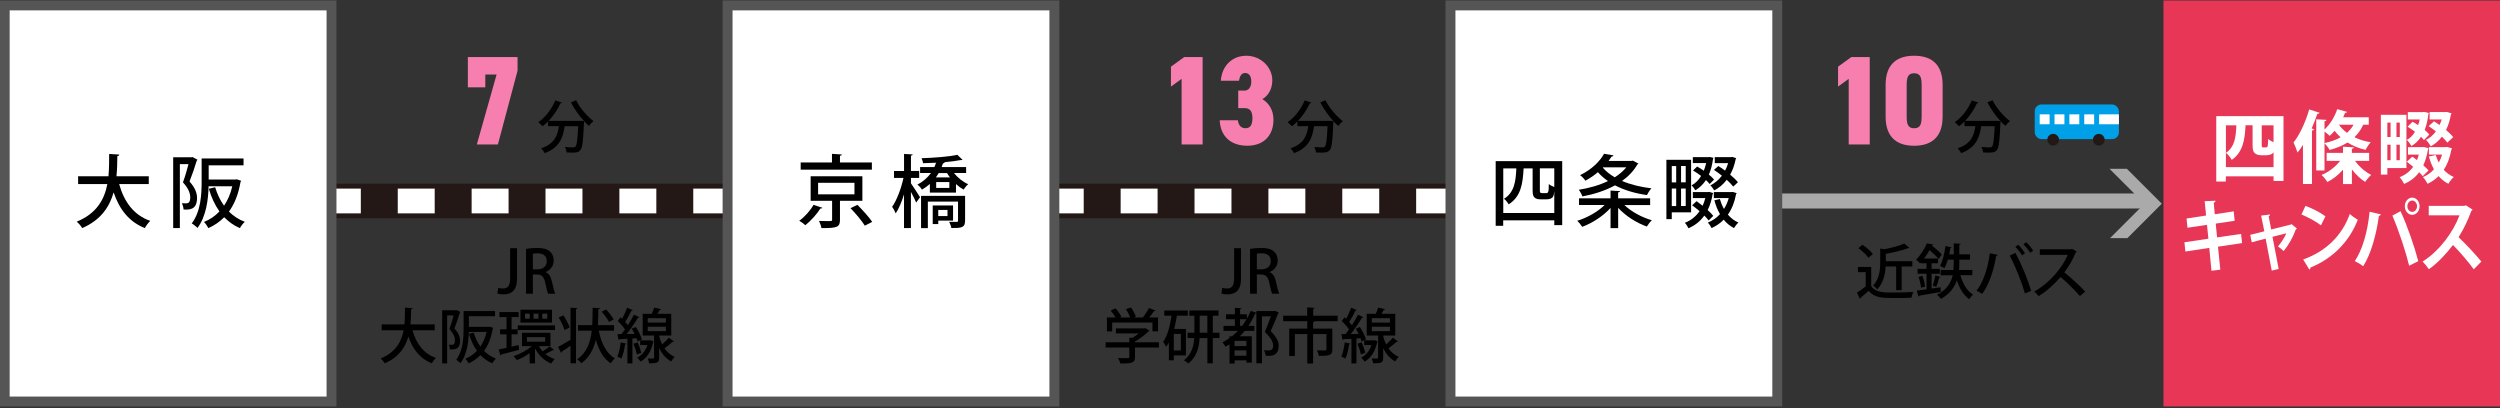 <?xml version="1.0" encoding="UTF-8"?><svg id="_レイヤー_2のコピー" xmlns="http://www.w3.org/2000/svg" viewBox="0 0 735 120"><rect x="0" y="0" width="735" height="120" fill="#333333" stroke="none"/><line x1="78.54" y1="59.09" x2="231.38" y2="59.09" fill="none" stroke="#231815" stroke-width="10.19"/><line x1="78.54" y1="59.09" x2="84.36" y2="59.09" fill="none" stroke="#fff" stroke-width="7.28"/><line x1="95.22" y1="59.09" x2="220.13" y2="59.09" fill="none" stroke="#fff" stroke-dasharray="0 0 10.86 10.86" stroke-width="7.28"/><line x1="225.56" y1="59.09" x2="231.38" y2="59.09" fill="none" stroke="#fff" stroke-width="7.28"/><line x1="291.07" y1="59.09" x2="443.91" y2="59.09" fill="none" stroke="#231815" stroke-width="10.19"/><line x1="291.07" y1="59.09" x2="296.89" y2="59.09" fill="none" stroke="#fff" stroke-width="7.28"/><line x1="307.75" y1="59.09" x2="432.66" y2="59.09" fill="none" stroke="#fff" stroke-dasharray="0 0 10.86 10.86" stroke-width="7.28"/><line x1="438.09" y1="59.09" x2="443.91" y2="59.09" fill="none" stroke="#fff" stroke-width="7.28"/><path d="m137.55,25.68v-8.91h14.61v4.02l-5.78,21.69h-6.19l5.81-20.57h-3.32v3.76h-5.14Z" fill="#f77fb0" stroke-width="0"/><path d="m169.38,29.48c1.09,2.23,3.25,4.75,5.1,6.12-.42.34-1.04.97-1.34,1.41-.47-.4-.94-.87-1.43-1.39,0,.13-.02.34-.03.52-.22,5.33-.45,7.31-1.04,7.98-.39.49-.79.62-1.41.7-.27.03-.64.05-1.06.05-.49,0-1.04-.02-1.59-.05-.02-.49-.23-1.16-.52-1.61,1.04.1,2.01.12,2.41.12.34,0,.54-.05.72-.23.4-.42.62-2.03.79-6h-3.97c-.47,3.14-1.36,6.27-5.89,7.93-.18-.42-.65-1.07-1.02-1.43,3.94-1.31,4.85-3.79,5.22-6.51h-3.2v-1.38c-.52.52-1.06.99-1.61,1.41-.29-.32-.89-.91-1.26-1.19,2.03-1.38,3.96-3.82,5.01-6.42l1.98.67c-.07.13-.23.22-.47.18-.86,1.9-2.1,3.72-3.49,5.18h9.16l.37-.02.91.08c-1.46-1.58-2.88-3.59-3.87-5.52l1.54-.62Z" stroke-width="0"/><path d="m152,81.92c0,3.53-1.68,4.63-4.02,4.63-.61,0-1.33-.1-1.75-.26l.25-1.68c.33.12.79.21,1.33.21,1.35,0,2.17-.59,2.17-2.97v-8.88h2.03v8.95Z" stroke-width="0"/><path d="m160.38,80c1,.37,1.55,1.31,1.87,2.73.4,1.75.73,3.13,1,3.63h-2.1c-.19-.38-.51-1.56-.84-3.2-.37-1.78-1.01-2.46-2.43-2.46h-1.22v5.66h-2.01v-13.19c.86-.16,2.04-.28,3.25-.28,1.75,0,2.97.31,3.81,1.07.7.61,1.07,1.54,1.07,2.62,0,1.71-1.05,2.88-2.39,3.39v.04Zm-2.36-.82c1.68,0,2.73-.96,2.73-2.39,0-1.73-1.22-2.32-2.67-2.32-.68,0-1.17.05-1.42.12v4.6h1.36Z" stroke-width="0"/><path d="m127.82,97.1h-6.54c1.08,3.88,3.2,6.85,6.87,8.12-.4.37-.94,1.1-1.21,1.59-3.51-1.42-5.59-4.12-6.88-7.88-.89,3.16-2.79,6.1-6.94,7.88-.25-.45-.75-1.05-1.21-1.42,4.44-1.8,6.11-4.94,6.76-8.3h-6.45v-1.71h6.69c.16-1.68.14-3.37.16-4.93l2.24.14c-.02.17-.16.3-.44.33-.02,1.38-.03,2.9-.19,4.46h7.13v1.71Z" stroke-width="0"/><path d="m134.28,91.16l1.07.56c-.02.09-.09.19-.16.23-.4,1.36-1.03,3.18-1.59,4.59,1.22,1.38,1.66,2.53,1.66,3.62,0,2.69-1.73,2.62-2.97,2.57-.02-.4-.17-1.01-.37-1.38.35.02.7.02.94.02.51,0,.89-.23.89-1.35,0-.89-.42-1.99-1.61-3.28.46-1.22.91-2.81,1.22-4.02h-1.9v14.12h-1.47v-15.62h4.04l.24-.05Zm3.55,4.94h5.91c.24-.04.26-.05.28-.05.05.03.11.05.98.33-.04.12-.09.19-.14.26-.45,2.69-1.33,4.86-2.55,6.53.98.98,2.15,1.75,3.49,2.25-.37.33-.86.96-1.08,1.4-1.35-.58-2.48-1.4-3.46-2.41-1,1.01-2.17,1.82-3.49,2.41-.19-.4-.63-1.03-.96-1.36,1.28-.51,2.43-1.28,3.41-2.32-1.01-1.42-1.78-3.09-2.34-5l1.4-.33c.45,1.5,1.1,2.88,1.96,4.07.8-1.19,1.43-2.62,1.82-4.28h-5.22c-.07,2.9-.54,6.67-2.46,9.19-.24-.3-.91-.82-1.26-1,2.01-2.66,2.18-6.45,2.18-9.22v-5.12h9.24v1.52h-7.69v3.13Z" stroke-width="0"/><path d="m152.46,101.44l.16,1.42c-1.92.51-3.95,1.03-5.22,1.35-.02.16-.14.26-.28.3l-.52-1.76c.65-.12,1.45-.3,2.32-.49v-3.97h-1.9v-1.47h1.9v-3.6h-2.08v-1.48h5.64v1.48h-2.08v3.6h1.78v1.47h-1.78v3.63l2.06-.47Zm5.97.3c.3.56.66,1.08,1.1,1.56.68-.4,1.54-1.01,2.04-1.45l1.33,1.01c-.09.09-.21.12-.4.09-.54.31-1.45.82-2.15,1.14.79.65,1.73,1.17,2.74,1.47-.35.31-.8.91-1.05,1.31-2.03-.79-3.63-2.38-4.65-4.33l-.1.09v4.21h-1.57v-2.99c-1.22.86-2.55,1.56-3.79,2.03-.23-.35-.65-.89-.96-1.17,1.87-.59,3.97-1.73,5.42-2.95h-2.93v-3.91h8.37v3.91h-3.39Zm-6.2-6.08h10.94v1.35h-10.94v-1.35Zm10.06-4.6v3.79h-9.28v-3.79h9.28Zm-6.53,2.62v-1.47h-1.4v1.47h1.4Zm-.84,5.43v1.35h5.35v-1.35h-5.35Zm3.39-5.43v-1.47h-1.45v1.47h1.45Zm2.59,0v-1.47h-1.47v1.47h1.47Z" stroke-width="0"/><path d="m167.73,90.46l2.04.12c-.02.16-.12.24-.42.3v15.93h-1.62v-5.17c-.96.68-1.89,1.33-2.57,1.75.02.16-.07.3-.19.37l-.91-1.76c.94-.47,2.31-1.29,3.67-2.11v-9.42Zm-2.08,2.27c.75,1.12,1.54,2.6,1.83,3.56-.63.35-1.07.54-1.52.73-.25-.98-1-2.53-1.71-3.69l1.4-.61Zm14.85,4.49h-4.47c.75,3.62,2.18,6.67,4.74,8.14-.4.31-.94.98-1.22,1.45-2.17-1.43-3.51-3.86-4.38-6.9-.65,2.74-1.89,5.19-4.28,6.9-.26-.4-.79-.91-1.21-1.19,2.85-1.92,3.9-4.98,4.3-8.4h-4.04v-1.64h4.18c.11-1.68.09-3.41.11-5.1l2.15.12c-.02.19-.17.3-.47.33-.02,1.52-.04,3.09-.12,4.65h4.73v1.64Zm-2.32-6.24c.84.87,1.8,2.1,2.22,2.95l-1.36.73c-.38-.84-1.31-2.11-2.15-3.02l1.29-.66Z" stroke-width="0"/><path d="m184.15,101.05c-.04.17-.19.21-.37.19-.21,1.47-.58,3.14-1.1,4.18-.3-.19-.84-.44-1.19-.58.47-.98.8-2.64,1-4.18l1.66.38Zm3.3-.66c-.07-.28-.18-.61-.31-.96l-1.21.09v7.32h-1.47v-7.23c-.87.04-1.66.09-2.29.1-.04.16-.17.23-.3.24l-.35-1.71,1.22-.02c.33-.4.68-.87,1.01-1.36-.52-.79-1.36-1.76-2.13-2.48l.82-1.1c.16.14.31.28.47.44.54-1.01,1.13-2.29,1.47-3.25l1.68.7c-.07.1-.21.16-.42.16-.44.98-1.19,2.34-1.83,3.32.31.33.58.65.8.96.68-1.07,1.31-2.17,1.78-3.09l1.62.75c-.09.1-.23.16-.46.16-.84,1.42-2.13,3.32-3.32,4.79l2.34-.04c-.26-.54-.54-1.07-.84-1.54l1.21-.51c.75,1.15,1.52,2.67,1.78,3.67l-1.29.59Zm.02.26c.45.98.89,2.25,1.08,3.09-.37.12-.72.26-1.31.47-.16-.86-.59-2.17-1.01-3.16l1.24-.4Zm3.81-.63l.91.37c-.02.09-.09.17-.16.21-.59,2.78-1.89,4.68-3.67,5.71-.21-.31-.73-.91-1.03-1.14,1.36-.73,2.43-1.97,3.02-3.72h-2.13v-1.4h2.8l.26-.03Zm2.52-1.38c0,.63.58,2.01.87,2.62.72-.63,1.5-1.4,1.99-1.99,1.33,1.05,1.42,1.1,1.5,1.15-.07.1-.24.14-.45.1-.59.54-1.54,1.31-2.36,1.89.73,1.03,1.7,1.94,2.99,2.52-.32.28-.79.93-1.01,1.33-1.68-.91-2.8-2.38-3.53-3.91v2.81c0,1.45-.52,1.66-2.95,1.66-.05-.42-.24-1.03-.42-1.43.35,0,.7.02.98.02.89,0,.89-.02.89-.26v-6.5h-3.35v-6.39h2.67c.28-.59.54-1.28.7-1.82l2.04.47c-.05.14-.19.19-.42.21-.16.33-.38.73-.61,1.14h4.02v6.39h-3.55Zm-3.36-5.08v1.28h5.33v-1.28h-5.33Zm0,2.5v1.29h5.33v-1.29h-5.33Z" stroke-width="0"/><path d="m353.58,42.48h-6.19v-19.3l-3.13,2.27v-5.85l3.91-2.83h5.4v25.71Z" fill="#f77fb0" stroke-width="0"/><path d="m364.05,26.64h1.86c1.01,0,1.97-.82,1.97-2.65,0-1.6-.67-2.53-1.83-2.53s-1.6,1.12-1.79,2.27h-5.33c.26-4.25,3.24-7.34,7.49-7.34s7.64,3.35,7.64,7.23c0,3.17-1.83,4.96-2.94,5.51,1.79,1.08,3.28,3.09,3.28,6.07,0,4.25-2.5,7.64-7.71,7.64s-7.94-3.17-8.09-7.49h5.33c.19,1.42.86,2.35,2.27,2.35,1.57,0,2.01-1.3,2.01-2.94,0-1.9-.6-2.98-2.31-2.98h-1.86v-5.14Z" fill="#f77fb0" stroke-width="0"/><path d="m389.69,29.48c1.09,2.23,3.25,4.75,5.1,6.12-.42.34-1.04.97-1.34,1.41-.47-.4-.94-.87-1.43-1.39,0,.13-.02.34-.03.52-.22,5.33-.45,7.31-1.04,7.98-.39.49-.79.62-1.41.7-.27.03-.64.05-1.06.05-.49,0-1.04-.02-1.59-.05-.02-.49-.23-1.16-.52-1.61,1.04.1,2.01.12,2.42.12.33,0,.54-.05.72-.23.4-.42.62-2.03.79-6h-3.97c-.47,3.14-1.36,6.27-5.89,7.93-.18-.42-.65-1.07-1.02-1.43,3.94-1.31,4.85-3.79,5.21-6.51h-3.2v-1.38c-.52.52-1.06.99-1.61,1.41-.29-.32-.89-.91-1.26-1.19,2.03-1.38,3.96-3.82,5.01-6.42l1.98.67c-.07.13-.24.22-.47.18-.86,1.9-2.1,3.72-3.49,5.18h9.16l.37-.02.91.08c-1.46-1.58-2.88-3.59-3.87-5.52l1.54-.62Z" stroke-width="0"/><path d="m364.86,81.92c0,3.53-1.68,4.63-4.02,4.63-.61,0-1.33-.1-1.75-.26l.24-1.68c.33.12.79.21,1.33.21,1.35,0,2.17-.59,2.17-2.97v-8.88h2.03v8.95Z" stroke-width="0"/><path d="m373.24,80c1,.37,1.56,1.31,1.87,2.73.4,1.75.73,3.13,1,3.63h-2.1c-.19-.38-.51-1.56-.84-3.2-.37-1.78-1.01-2.46-2.43-2.46h-1.22v5.66h-2.01v-13.19c.86-.16,2.04-.28,3.25-.28,1.75,0,2.97.31,3.81,1.07.7.61,1.07,1.54,1.07,2.62,0,1.71-1.05,2.88-2.39,3.39v.04Zm-2.36-.82c1.68,0,2.73-.96,2.73-2.39,0-1.73-1.22-2.32-2.67-2.32-.68,0-1.17.05-1.42.12v4.6h1.36Z" stroke-width="0"/><path d="m340.71,100.63v1.54h-7.02v2.81c0,1.75-.91,1.89-4.3,1.89-.12-.47-.44-1.17-.7-1.61.75.04,1.5.04,2.06.04,1.17,0,1.26,0,1.26-.37v-2.76h-6.95v-1.54h6.95v-1.36l.94.05c.65-.38,1.28-.84,1.83-1.31h-6.71v-1.47h8.35l.28-.07,1.28.77c-.07.1-.21.16-.33.19-.96.96-2.46,2.15-3.97,2.97v.23h7.02Zm-13.73-5.8v2.6h-1.55v-4.09h2.52c-.35-.65-.89-1.43-1.4-2.04l1.42-.65c.66.73,1.4,1.76,1.69,2.46l-.47.23h3.09c-.26-.73-.75-1.69-1.24-2.43l1.45-.54c.59.84,1.22,1.96,1.45,2.73l-.61.24h2.67c.65-.82,1.36-1.92,1.8-2.78,1.73.63,1.83.68,1.92.73-.07.14-.21.19-.44.17-.37.56-.89,1.24-1.42,1.87h2.6v4.09h-1.64v-2.6h-11.85Z" stroke-width="0"/><path d="m348.66,104.48h-3.56v1.43h-1.45v-5.21c-.24.45-.52.87-.82,1.26-.17-.38-.59-1.12-.86-1.45,1.22-1.66,2.01-4.63,2.46-7.71h-2.13v-1.5h6.92v1.5h-3.2c-.21,1.33-.47,2.66-.82,3.9h3.46v7.77Zm-1.49-1.45v-4.86h-2.08v4.86h2.08Zm11.36-5.21v1.57h-1.97v7.44h-1.59v-7.44h-2.29c-.14,2.69-.84,5.54-3.3,7.48-.3-.28-.91-.73-1.31-.94,2.27-1.73,2.9-4.23,3.04-6.53h-1.97v-1.57h2.01v-5.01h-1.49v-1.54h8.58v1.54h-1.68v5.01h1.97Zm-5.82,0h2.25v-5.01h-2.25v5.01Z" stroke-width="0"/><path d="m369.36,91.46h5.21c.3-.05.31-.07.33-.07.07.03.12.09,1.08.47-.04.07-.09.17-.17.21-.58,1.5-1.36,3.37-2.22,5.24,1.68,1.78,2.34,3.07,2.34,4.28,0,3.02-2.04,3.02-3.07,3.02-.25,0-.51,0-.75-.02-.02-.45-.23-1.15-.52-1.61.35.03.7.05,1,.05,1,0,1.71,0,1.71-1.52,0-1.05-.7-2.18-2.43-3.93.68-1.64,1.29-3.21,1.76-4.58h-2.62v13.8h-1.64v-14.69c-.1.05-.21.09-.35.07-.56,1.29-1.22,2.5-1.97,3.62h1.73v1.47h-2.83c-.45.56-.94,1.08-1.47,1.59h3.55v7.74h-1.57v-.66h-3.48v.93h-1.5v-5.63c-.38.24-.79.47-1.19.68-.19-.35-.61-.98-.89-1.29.72-.35,1.42-.77,2.08-1.24v-.52h.7c.63-.49,1.21-1.01,1.76-1.59h-4.23v-1.47h3.34v-1.97h-2.59v-1.45h2.59v-1.9l1.94.12c-.02.14-.14.24-.4.28v1.5h1.99v1.33c.42-.73.8-1.52,1.12-2.32l1.68.56v-.49Zm-2.92,10.29v-1.54h-3.48v1.54h3.48Zm-3.48,2.83h3.48v-1.56h-3.48v1.56Zm1.61-8.77h.61c.47-.63.91-1.28,1.31-1.97h-1.92v1.97Z" stroke-width="0"/><path d="m393.27,92.82v1.61h-7.09v.02h.3c-.02.16-.14.24-.42.3v1.85h5.64v6.13c0,1.73-.75,1.9-3.95,1.9-.09-.49-.33-1.19-.58-1.64.68.03,1.35.05,1.83.05.84,0,.98,0,.98-.35v-4.47h-3.93v8.65h-1.71v-8.65h-3.65v6.45h-1.66v-8.07h5.31v-2.17h-7.08v-1.61h7.06v-2.45l2.18.14c-.02.14-.14.24-.42.3v2.01h7.18Z" stroke-width="0"/><path d="m397.01,101.05c-.04.17-.19.21-.37.19-.21,1.47-.58,3.14-1.1,4.18-.3-.19-.84-.44-1.19-.58.47-.98.8-2.64,1-4.18l1.66.38Zm3.3-.66c-.07-.28-.17-.61-.31-.96l-1.21.09v7.32h-1.47v-7.23c-.87.04-1.66.09-2.29.1-.03.16-.17.23-.3.24l-.35-1.71,1.22-.02c.33-.4.68-.87,1.01-1.36-.52-.79-1.36-1.76-2.13-2.48l.82-1.1c.16.14.31.28.47.44.54-1.01,1.14-2.29,1.47-3.25l1.68.7c-.07.1-.21.16-.42.16-.44.98-1.19,2.34-1.83,3.32.31.33.58.65.8.96.68-1.07,1.31-2.17,1.78-3.09l1.62.75c-.09.1-.23.16-.45.16-.84,1.42-2.13,3.32-3.32,4.79l2.34-.04c-.26-.54-.54-1.07-.84-1.54l1.21-.51c.75,1.15,1.52,2.67,1.78,3.67l-1.29.59Zm.02.26c.45.98.89,2.25,1.08,3.09-.37.12-.72.26-1.31.47-.16-.86-.59-2.17-1.01-3.16l1.24-.4Zm3.81-.63l.91.37c-.02.09-.09.17-.16.21-.59,2.78-1.89,4.68-3.67,5.71-.21-.31-.73-.91-1.03-1.14,1.36-.73,2.43-1.97,3.02-3.72h-2.13v-1.4h2.79l.26-.03Zm2.52-1.38c0,.63.58,2.01.87,2.62.72-.63,1.5-1.4,1.99-1.99,1.33,1.05,1.42,1.1,1.5,1.15-.07.1-.24.14-.45.1-.59.54-1.54,1.31-2.36,1.89.73,1.03,1.69,1.94,2.99,2.52-.31.28-.79.93-1.01,1.33-1.68-.91-2.8-2.38-3.53-3.91v2.81c0,1.45-.52,1.66-2.95,1.66-.05-.42-.24-1.03-.42-1.43.35,0,.7.02.98.02.89,0,.89-.02.89-.26v-6.5h-3.35v-6.39h2.67c.28-.59.54-1.28.7-1.82l2.04.47c-.05.14-.19.19-.42.21-.16.33-.38.73-.61,1.14h4.02v6.39h-3.55Zm-3.35-5.08v1.28h5.33v-1.28h-5.33Zm0,2.5v1.29h5.33v-1.29h-5.33Z" stroke-width="0"/><path d="m550.14,78.46v5.63c1.22,1.92,3.62,1.92,6.36,1.92,1.99,0,4.44-.07,6.01-.17-.19.4-.45,1.19-.54,1.69-1.21.05-2.97.09-4.61.09-3.97,0-6.22,0-7.95-2.1-.82.73-1.68,1.45-2.38,2.01,0,.19-.05.26-.21.33l-.87-1.83c.79-.51,1.73-1.15,2.57-1.83v-4.19h-2.29v-1.54h3.91Zm-2.57-6.5c1.12.75,2.45,1.87,3.06,2.73l-1.31,1.08c-.56-.84-1.85-2.03-2.97-2.81l1.22-1Zm9.89,6.38h-3.08c-.12,2.18-.65,4.84-2.5,6.76-.21-.37-.8-.94-1.19-1.15,1.89-2.01,2.1-4.72,2.1-6.85v-4.04l1.15.23c2.2-.44,4.53-1.05,5.91-1.69l1.54,1.28c-.09.09-.17.09-.44.09-1.64.65-4.18,1.24-6.53,1.66v2.17h7.81v1.55h-3.14v6.95h-1.62v-6.95Z" stroke-width="0"/><path d="m567.88,84.84c.86-.12,1.76-.24,2.64-.38l.07,1.38c-2.32.42-4.73.84-6.27,1.08-.03.16-.16.24-.3.28l-.49-1.76c.8-.09,1.78-.23,2.87-.38v-4.59h-2.64v-1.43h2.64v-1.64h-1.68v-.24l-.26.28c-.26-.35-.79-.86-1.14-1.08,1.47-1.47,2.57-3.35,3.18-4.79l1.89.3c-.04.16-.16.24-.38.24l-.03.09c1.05.82,2.29,1.89,2.9,2.62l-.94,1.33c-.54-.72-1.66-1.78-2.66-2.62-.45.8-.98,1.64-1.61,2.48h4.09v1.4h-1.87v1.64h2.41v1.43h-2.41v4.39Zm-3.09-.26c-.09-.87-.38-2.18-.73-3.18l1.14-.31c.37,1,.68,2.31.77,3.15l-1.17.35Zm5.73-3.11c-.07.12-.19.17-.4.17-.19.79-.56,1.96-.87,2.71l-1.01-.38c.26-.8.61-2.1.77-2.99l1.52.49Zm9.33-.56h-3.49c.68,2.48,1.9,4.6,3.72,5.7-.37.3-.87.91-1.12,1.35-1.71-1.21-2.87-3.16-3.63-5.54-.7,2.03-2.06,3.97-4.7,5.47-.23-.33-.77-.94-1.14-1.24,2.97-1.52,4.14-3.62,4.61-5.73h-3.56v-1.54h3.79c.05-.7.07-1.38.07-2.03v-1.01h-1.73c-.28.96-.63,1.85-1.01,2.53-.3-.23-.89-.52-1.28-.7.77-1.33,1.29-3.62,1.59-5.84l1.82.42c-.04.12-.16.21-.38.21-.09.59-.21,1.21-.33,1.82h1.33v-3.23l2.03.12c-.02.14-.14.24-.4.28v2.83h3.15v1.56h-3.15v1.01c0,.65-.02,1.33-.09,2.03h3.91v1.54Z" stroke-width="0"/><path d="m587.34,74.93c-.04.16-.21.26-.47.3-.66,4.16-2.1,8.54-4.12,11.16-.45-.33-1.12-.66-1.66-.89,1.94-2.43,3.39-6.67,3.91-11.04l2.34.47Zm8,11.36c-.82-2.94-2.71-7.81-4.47-11.15l1.64-.79c1.78,3.18,3.74,8.02,4.65,11.16l-1.82.77Zm-1.99-14.34c.73.68,1.55,1.76,2.01,2.5l-.87.63c-.44-.73-1.33-1.9-1.99-2.53l.86-.59Zm2.36-.75c.75.7,1.57,1.73,2.03,2.48l-.87.63c-.44-.73-1.34-1.85-1.99-2.5l.84-.61Z" stroke-width="0"/><path d="m610.59,73.95c-.07.12-.16.19-.3.24-.96,2.24-1.96,4-3.37,5.89,1.8,1.45,4.53,3.91,6.12,5.64l-1.54,1.33c-1.43-1.69-4.07-4.28-5.7-5.61-1.59,1.87-4.05,4.21-6.45,5.61-.28-.38-.87-1-1.28-1.35,4.56-2.48,8.25-7.04,9.84-10.76h-8.21v-1.66h9.17l.31-.1,1.4.77Z" stroke-width="0"/><line x1="518.15" y1="59.09" x2="631.69" y2="59.09" fill="none" stroke="#aaa" stroke-miterlimit="10" stroke-width="4.42"/><polygon points="625.3 49.63 620.2 49.63 630.47 59.89 620.36 70.01 625.45 70.01 635.57 59.89 625.3 49.63" fill="#aaa" stroke-width="0"/><path d="m549.71,42.48h-6.19v-19.3l-3.13,2.27v-5.85l3.91-2.83h5.4v25.71Z" fill="#f77fb0" stroke-width="0"/><path d="m554.37,34.28v-9.32c0-6.63,3.91-8.57,8.38-8.57s8.38,1.94,8.38,8.57v9.32c0,6.63-3.91,8.57-8.38,8.57s-8.38-1.94-8.38-8.57Zm6.19-9.09v8.87c0,2.27.26,3.65,2.2,3.65s2.2-1.38,2.2-3.65v-8.87c0-2.27-.26-3.65-2.2-3.65s-2.2,1.38-2.2,3.65Z" fill="#f77fb0" stroke-width="0"/><path d="m585.82,29.48c1.09,2.23,3.25,4.75,5.1,6.12-.42.34-1.04.97-1.34,1.41-.47-.4-.94-.87-1.43-1.39,0,.13-.02.34-.03.52-.22,5.33-.45,7.31-1.04,7.98-.39.49-.79.62-1.41.7-.27.03-.64.05-1.06.05-.49,0-1.04-.02-1.59-.05-.02-.49-.23-1.16-.52-1.61,1.04.1,2.01.12,2.42.12.33,0,.54-.05.72-.23.4-.42.62-2.03.79-6h-3.97c-.47,3.14-1.36,6.27-5.89,7.93-.18-.42-.65-1.07-1.02-1.43,3.94-1.31,4.85-3.79,5.21-6.51h-3.2v-1.38c-.52.52-1.06.99-1.61,1.41-.29-.32-.89-.91-1.26-1.19,2.03-1.38,3.96-3.82,5.01-6.42l1.98.67c-.07.13-.24.22-.47.18-.86,1.9-2.1,3.72-3.49,5.18h9.16l.37-.02.91.08c-1.46-1.58-2.88-3.59-3.87-5.52l1.54-.62Z" stroke-width="0"/><rect x="598.21" y="30.71" width="24.75" height="10.19" rx="1.98" ry="1.98" fill="#00a0e9" stroke-width="0"/><path d="m605.35,41.08c0,.95-.77,1.72-1.72,1.72s-1.72-.77-1.72-1.72.77-1.72,1.72-1.72,1.72.77,1.72,1.72Z" fill="#231815" stroke-width="0"/><path d="m618.77,41.08c0,.95-.77,1.72-1.72,1.72s-1.72-.77-1.72-1.72.77-1.72,1.72-1.72,1.72.77,1.72,1.72Z" fill="#231815" stroke-width="0"/><rect x="599.67" y="33.62" width="2.91" height="2.91" fill="#fff" stroke-width="0"/><rect x="604.03" y="33.62" width="2.91" height="2.91" fill="#fff" stroke-width="0"/><rect x="608.4" y="33.62" width="2.91" height="2.91" fill="#fff" stroke-width="0"/><rect x="612.77" y="33.62" width="2.91" height="2.91" fill="#fff" stroke-width="0"/><rect x="617.14" y="33.62" width="5.82" height="2.91" fill="#fff" stroke-width="0"/><rect x="426.44" y="1.59" width="96.07" height="116.45" fill="#fff" stroke-width="0"/><path d="m521.06,3.05v113.54h-93.16V3.05h93.16m2.91-2.91h-98.99v119.36h98.99V.14h0Z" fill="#555" stroke-width="0"/><rect x="213.92" y="1.59" width="96.07" height="116.45" fill="#fff" stroke-width="0"/><path d="m308.53,3.05v113.54h-93.16V3.05h93.16m2.91-2.91h-98.99v119.36h98.99V.14h0Z" fill="#555" stroke-width="0"/><rect x="1.39" y="1.59" width="96.07" height="116.45" fill="#fff" stroke-width="0"/><path d="m96.01,3.05v113.54H2.84V3.05h93.16m2.91-2.91H-.07v119.36h98.99V.14h0Z" fill="#555" stroke-width="0"/><rect x="636.06" y=".14" width="98.99" height="119.36" fill="#e73656" stroke-width="0"/><path d="m43.74,54.11h-8.71c1.44,5.17,4.26,9.13,9.15,10.83-.54.49-1.26,1.47-1.61,2.12-4.68-1.89-7.45-5.5-9.17-10.5-1.19,4.21-3.73,8.13-9.24,10.5-.33-.6-1-1.4-1.61-1.89,5.92-2.4,8.15-6.59,9.01-11.06h-8.59v-2.28h8.92c.21-2.24.19-4.49.21-6.57l2.98.19c-.02.23-.21.4-.58.44-.02,1.84-.05,3.87-.26,5.94h9.5v2.28Z" stroke-width="0"/><path d="m56.63,46.19l1.42.75c-.02.12-.12.26-.21.3-.54,1.82-1.37,4.24-2.12,6.12,1.63,1.84,2.21,3.38,2.21,4.82,0,3.59-2.31,3.49-3.96,3.42-.02-.54-.23-1.35-.49-1.84.47.02.93.02,1.26.02.68,0,1.19-.3,1.19-1.79,0-1.19-.56-2.65-2.14-4.38.61-1.63,1.21-3.75,1.63-5.36h-2.54v18.81h-1.96v-20.82h5.38l.33-.07Zm4.73,6.59h7.87c.33-.05.35-.07.37-.07.07.05.14.07,1.3.44-.05.16-.12.26-.19.35-.61,3.59-1.77,6.47-3.4,8.71,1.3,1.3,2.86,2.33,4.66,3-.49.44-1.14,1.28-1.44,1.86-1.79-.77-3.31-1.86-4.61-3.21-1.33,1.35-2.89,2.42-4.66,3.21-.26-.54-.84-1.37-1.28-1.82,1.7-.68,3.24-1.7,4.54-3.1-1.35-1.89-2.38-4.12-3.12-6.66l1.86-.44c.6,2,1.47,3.84,2.61,5.43,1.07-1.58,1.91-3.49,2.42-5.71h-6.96c-.09,3.87-.72,8.9-3.28,12.25-.33-.4-1.21-1.09-1.68-1.33,2.68-3.54,2.91-8.59,2.91-12.29v-6.82h12.32v2.03h-10.25v4.17Z" stroke-width="0"/><path d="m241.75,61.07c-.07.16-.26.26-.56.23-.95,1.54-2.75,3.59-4.42,4.91-.46-.44-1.28-1.02-1.79-1.3,1.65-1.19,3.35-3.12,4.19-4.68l2.58.84Zm14.58-13.3v2.12h-20.93v-2.12h9.2v-2.54l2.91.19c-.02.19-.19.33-.56.37v1.98h9.38Zm-2.79,11.27h-6.59v5.59c0,2.14-.82,2.47-5.45,2.42-.09-.63-.42-1.49-.72-2.1.84.02,1.7.05,2.35.05,1.42,0,1.51,0,1.51-.42v-5.54h-6.31v-7.22h15.21v7.22Zm-13.02-5.29v3.38h10.69v-3.38h-10.69Zm13.74,12.6c-.84-1.37-2.68-3.59-4.21-5.15l2.03-.98c1.49,1.51,3.42,3.61,4.35,5.01l-2.17,1.12Z" stroke-width="0"/><path d="m267.81,53.88c.67.93,2.3,3.49,2.68,4.1l-1.14,1.58c-.28-.75-.93-2.03-1.54-3.14v10.64h-2.03v-9.92c-.67,2.19-1.54,4.26-2.44,5.59-.21-.58-.7-1.44-1.05-1.93,1.37-1.93,2.68-5.45,3.33-8.48h-2.79v-2.05h2.96v-5.01l2.54.14c-.02.19-.16.3-.51.37v4.49h2.42v2.05h-2.42v1.56Zm12.67-3c1.07,1.35,2.63,2.61,4.17,3.28-.44.35-1.05,1.07-1.35,1.58-.77-.42-1.54-.98-2.24-1.63v2.51h-7.68v-2.54c-.67.6-1.44,1.16-2.33,1.68-.28-.49-.88-1.19-1.35-1.47,1.77-.93,3.07-2.14,4-3.42h-3.19v-1.75h4.19c.21-.42.37-.86.49-1.28-1.28.07-2.58.12-3.8.14-.05-.4-.26-1.07-.46-1.47,3.68-.12,8.13-.44,10.52-1l1.54,1.47c-.09.09-.26.12-.51.07-1.26.26-2.96.47-4.8.63h.05c-.02.21-.19.33-.49.35-.12.35-.26.72-.4,1.09h7.2v1.75h-3.56Zm3.24,14.04c0,.95-.19,1.49-.88,1.82-.7.3-1.68.3-3.14.3-.09-.56-.4-1.33-.65-1.82.98.02,1.96.02,2.24.02.3-.02.37-.09.37-.35v-5.61h-8.87v7.8h-2v-9.5h12.95v7.33Zm-7.87-.07v1.02h-1.63v-5.47h5.98v4.45h-4.35Zm.14-13.97c-.26.44-.54.86-.84,1.28h4.14c-.33-.42-.6-.84-.86-1.28h-2.44Zm3.12,2.65h-3.87v1.72h3.87v-1.72Zm-3.26,8.2v1.79h2.72v-1.79h-2.72Z" stroke-width="0"/><path d="m439.73,47.38h19.56v18.81h-2.33v-1.42h-15.02v1.61h-2.21v-19Zm2.21,15.25h15.02v-6.33h-.02c-.12,1.3-.21,2.31-2.49,2.31h-1.58c-2.28,0-2.28-1.49-2.28-2.77v-6.33h-2.65c-.23,4.47-.79,8.31-4.4,10.57-.28-.54-.88-1.28-1.37-1.63,2.96-1.82,3.47-4.91,3.63-8.94h-3.84v13.13Zm12.34-5.84c.88,0,1.07,0,1.07-2.68.37.33,1.07.68,1.61.88v-5.5h-4.24v6.45c0,.65.07.84.67.84h.89Z" stroke-width="0"/><path d="m485.15,60.28h-7.59c2.03,1.93,5.12,3.63,8.08,4.47-.49.44-1.14,1.3-1.47,1.86-3.05-1.09-6.24-3.12-8.43-5.5v5.96h-2.24v-5.94c-2.17,2.4-5.36,4.45-8.34,5.56-.33-.54-.98-1.35-1.44-1.79,2.91-.88,6.03-2.63,8.03-4.63h-7.52v-1.96h9.27v-2.28l2.79.16c-.02.19-.19.33-.56.37v1.75h9.41v1.96Zm-5.08-13.06l1.63.88c-.07.12-.21.21-.33.26-1.07,1.91-2.63,3.52-4.49,4.84,2.49,1.07,5.45,1.79,8.64,2.17-.47.49-1.05,1.4-1.33,1.98-3.52-.51-6.68-1.44-9.38-2.86-2.86,1.58-6.22,2.63-9.59,3.26-.19-.58-.67-1.47-1.05-1.96,2.96-.47,5.98-1.3,8.57-2.56-1.09-.77-2.1-1.63-2.96-2.61-1.05.91-2.28,1.75-3.68,2.51-.33-.54-1.05-1.3-1.56-1.63,3.49-1.7,5.84-4.1,7.05-6.29l2.77.47c-.05.21-.26.35-.56.35-.26.42-.56.84-.88,1.28h6.75l.4-.09Zm-8.76,1.98l-.09.09c.93,1.07,2.12,2.03,3.52,2.84,1.33-.86,2.49-1.82,3.38-2.93h-6.8Z" stroke-width="0"/><path d="m497.18,62.42h-5.68v2h-1.58v-17.44h7.26v15.44Zm-4.38-13.6h-1.3v4.8h1.3v-4.8Zm-1.3,6.61v5.15h1.3v-5.15h-1.3Zm4.1-1.82v-4.8h-1.37v4.8h1.37Zm-1.37,6.96h1.37v-5.15h-1.37v5.15Zm9.43-3.82c-.02.14-.09.21-.14.3-.3,1.82-.79,3.38-1.47,4.7.68.61,1.26,1.21,1.65,1.72l-1.35,1.35c-.33-.44-.77-.93-1.28-1.44-1.21,1.7-2.77,2.91-4.66,3.73-.21-.47-.67-1.21-1.07-1.61,1.72-.65,3.21-1.79,4.33-3.42-.72-.63-1.47-1.21-2.17-1.72l1.28-1.21c.56.4,1.19.86,1.79,1.35.33-.7.58-1.44.79-2.26h-3.66v-1.77h4.47l.35-.05,1.12.33Zm.09-10.34c-.02.14-.07.23-.12.33-.23,1.75-.65,3.28-1.23,4.59.63.51,1.16,1,1.54,1.47l-1.3,1.3c-.28-.37-.65-.77-1.09-1.16-.84,1.28-1.89,2.28-3.12,3-.26-.44-.72-1.09-1.12-1.44,1.12-.58,2.07-1.54,2.82-2.77-.77-.58-1.58-1.14-2.38-1.61l1.21-1.16c.63.35,1.3.77,1.96,1.23.28-.7.51-1.44.68-2.24h-3.91v-1.75h4.68l.33-.05,1.07.26Zm5.68,10.01l1.16.37c-.05.14-.12.21-.19.3-.44,2.4-1.26,4.4-2.4,6.01.86,1,1.89,1.82,3.1,2.33-.44.37-1,1.12-1.3,1.63-1.16-.58-2.19-1.44-3.03-2.47-1.02,1.05-2.24,1.86-3.56,2.47-.23-.47-.72-1.23-1.12-1.61,1.33-.54,2.56-1.37,3.59-2.49-.72-1.21-1.26-2.58-1.65-4.07l1.61-.37c.3,1.02.7,2.03,1.21,2.91.58-.93,1.07-2,1.4-3.19h-4.38v-1.77h5.22l.35-.05Zm.14-1.56c-.44-.58-1.12-1.28-1.91-2-1.02,1.35-2.26,2.38-3.68,3.12-.26-.44-.75-1.14-1.14-1.49,1.28-.61,2.45-1.58,3.4-2.84-.77-.63-1.58-1.21-2.33-1.7l1.28-1.14c.65.4,1.33.86,1.98,1.35.35-.68.68-1.42.91-2.21h-3.94v-1.75h4.8l.35-.07,1.16.37c-.05.14-.12.23-.16.3-.35,1.72-.88,3.24-1.63,4.54.93.77,1.75,1.56,2.28,2.24l-1.37,1.28Z" stroke-width="0"/><path d="m651.58,34.14h19.77v19.05h-2.93v-1.35h-14.02v1.54h-2.82v-19.23Zm2.82,15h14.02v-4.38c-.44.68-1.3.88-2.21.88h-1.51c-.63,0-1.35-.21-1.79-.61-.44-.4-.65-.91-.65-2.49v-5.71h-2.07c-.19,4.12-.72,7.87-4.05,10.18-.35-.65-1.09-1.61-1.72-2.07,2.56-1.72,2.93-4.54,3.07-8.1h-3.07v12.29Zm10.55-6.52c0,.54.02.72.47.72.82,0,.91,0,1.05-.07.21-.12.33-.19.37-2.42.35.35,1,.7,1.58.96v-4.96h-3.47v5.77Z" fill="#fff" stroke-width="0"/><path d="m677.08,42.59c-.51.81-1.05,1.58-1.61,2.26-.21-.7-.82-2.26-1.17-2.96,1.77-2.19,3.54-6.01,4.61-9.73l3.05,1c-.09.21-.3.3-.65.28-.49,1.44-1.05,2.91-1.68,4.33l.7.21c-.05.21-.23.35-.61.42v15.69h-2.65v-11.5Zm17.7-5.91c-.63,1.42-1.51,2.63-2.58,3.66,1.35.68,2.96,1.19,4.8,1.49-.51.51-1.19,1.56-1.51,2.24-2.05-.47-3.84-1.23-5.31-2.17-1.54.96-3.31,1.68-5.29,2.19-.28-.56-1-1.51-1.49-2v8.03h-2.42v-15.04l3,.16c-.02.21-.19.37-.58.42v2.4c1.61-1.44,3-3.7,3.75-5.98l2.89.81c-.05.21-.28.3-.58.28-.16.44-.35.86-.56,1.3h7.52v2.21h-1.63Zm1.75,10.62h-4.14c1.16,1.65,2.98,3.24,4.75,4.12-.58.49-1.37,1.42-1.79,2.05-1.4-.86-2.75-2.17-3.89-3.66v4.31h-2.61v-4.24c-1.33,1.51-2.93,2.82-4.61,3.63-.37-.63-1.14-1.58-1.72-2.07,2.12-.84,4.12-2.4,5.47-4.14h-3.96v-2.35h4.82v-1.82l3.21.19c-.02.21-.19.35-.61.4v1.23h5.08v2.35Zm-13.13-5.24c1.77-.37,3.38-.93,4.73-1.7-.68-.61-1.28-1.26-1.77-1.91-.44.56-.93,1.05-1.42,1.49-.37-.35-1-.86-1.54-1.26v3.38Zm4.26-5.38c.58.84,1.37,1.63,2.35,2.38.79-.7,1.42-1.47,1.93-2.38h-4.28Z" fill="#fff" stroke-width="0"/><path d="m707.49,49.41h-5.61v1.93h-1.91v-17.58h7.52v15.65Zm-4.66-13.37h-.95v4.24h.95v-4.24Zm-.95,6.52v4.54h.95v-4.54h-.95Zm3.66-2.28v-4.24h-.98v4.24h.98Zm-.98,6.82h.98v-4.54h-.98v4.54Zm8.03-3.89l1.37.35c-.02.19-.09.26-.14.37-.28,1.79-.75,3.33-1.37,4.68.6.54,1.16,1.05,1.54,1.49l-1.7,1.7c-.28-.35-.63-.75-1.05-1.16-1.14,1.54-2.63,2.65-4.42,3.45-.28-.58-.86-1.51-1.33-2,1.61-.61,2.96-1.63,3.98-3.05-.63-.54-1.28-1.07-1.86-1.51l1.61-1.49c.42.3.88.65,1.37,1.02.21-.51.4-1.05.54-1.61h-3.19v-2.19h4.21l.44-.05Zm1.47-9.99c-.02.14-.07.26-.12.37-.21,1.77-.58,3.31-1.09,4.61.54.47,1.02.93,1.37,1.35l-1.58,1.63c-.23-.3-.51-.61-.86-.95-.75,1.14-1.68,2.03-2.82,2.7-.3-.54-.88-1.37-1.35-1.79.96-.51,1.77-1.35,2.4-2.4-.72-.54-1.47-1.07-2.19-1.49l1.47-1.47c.54.3,1.09.63,1.63,1,.19-.51.35-1.07.47-1.65h-3.49v-2.17h4.42l.42-.05,1.33.3Zm5.38,9.97l1.47.44c-.05.19-.12.26-.21.35-.42,2.35-1.16,4.33-2.24,5.94.82.91,1.82,1.63,2.96,2.12-.54.44-1.26,1.37-1.61,2-1.09-.56-2.05-1.33-2.86-2.26-.93.93-2.03,1.68-3.24,2.26-.28-.58-.91-1.51-1.37-1.98,1.23-.49,2.33-1.28,3.24-2.28-.63-1.14-1.12-2.4-1.49-3.77l2.03-.42c.23.77.54,1.51.88,2.21.4-.72.72-1.51.98-2.35h-3.89v-2.19h4.94l.42-.07Zm.07-1.26c-.37-.51-.93-1.12-1.58-1.75-.91,1.19-2,2.14-3.28,2.84-.3-.56-.93-1.44-1.42-1.89,1.12-.54,2.12-1.4,2.91-2.49-.7-.58-1.42-1.09-2.12-1.56l1.58-1.42c.54.33,1.07.7,1.63,1.09.23-.51.44-1.05.63-1.63h-3.56v-2.17h4.59l.42-.05,1.44.42c-.05.16-.12.26-.19.35-.3,1.72-.77,3.24-1.44,4.54.86.75,1.63,1.47,2.12,2.1l-1.72,1.61Z" fill="#fff" stroke-width="0"/><path d="m652.09,72.5l.68,6.78-2.6.33-.64-6.73-7.03,1.07-.28-2.72,7.05-1.05-.42-4.08-5.73.86-.28-2.72,5.75-.88-.42-4.21,3.19-.14c.02.23-.14.47-.52.58l.3,3.4,5.57-.86.28,2.77-5.57.84.4,4.05,7.07-1.02.28,2.7-7.07,1.05Z" fill="#fff" stroke-width="0"/><path d="m675.29,67.21c-.08.14-.18.19-.32.23-.86,2.38-2.08,4.54-3.59,6.38-.4-.44-1.1-1-1.66-1.35.9-1.05,1.94-2.65,2.46-3.87l-4.07,1.02,1.82,9.45-2.04.49-1.8-9.41-4.07,1.09-.46-2.19,4.15-1.05-.94-4.61,2.62-.33c0,.26-.16.42-.4.56l.74,3.84,5.77-1.44.2-.14,1.58,1.3Z" fill="#fff" stroke-width="0"/><path d="m677.81,60.53c2,.72,4.41,1.96,5.87,3.07l-1.32,2.65c-1.44-1.12-3.81-2.4-5.73-3.19l1.18-2.54Zm-.68,15.76c6.75-2.42,11.4-6.99,13.72-13.39.74.7,1.6,1.26,2.34,1.72-2.48,6.36-7.27,11.32-13.9,14.04-.04.26-.16.51-.34.61l-1.82-2.98Z" fill="#fff" stroke-width="0"/><path d="m699.98,63.02c-.06.21-.24.4-.58.44-.74,5.47-2.34,11.27-4.63,14.81-.7-.56-1.66-1.14-2.46-1.51,2.24-3.28,3.79-8.69,4.35-14.51l3.33.77Zm8.31,15.11c-.9-3.77-2.96-10.15-4.93-14.74l2.4-1.3c2,4.28,4.17,10.62,5.21,14.69l-2.68,1.35Zm.9-20.03c1.2,0,2.16,1.12,2.16,2.54s-.96,2.52-2.16,2.52-2.18-1.14-2.18-2.52c0-1.47,1.02-2.54,2.18-2.54Zm1.42,2.54c0-.93-.64-1.68-1.42-1.68s-1.42.75-1.42,1.68.64,1.65,1.42,1.65c.82,0,1.42-.79,1.42-1.65Z" fill="#fff" stroke-width="0"/><path d="m726.93,61.62c-.06.19-.2.33-.36.4-1.12,3-2.16,5.17-3.75,7.71,1.96,1.86,4.91,4.96,6.69,7.17l-2.22,2.28c-1.56-2.17-4.43-5.5-6.11-7.15-1.88,2.47-4.49,5.31-7.09,7.12-.4-.63-1.28-1.7-1.86-2.24,4.99-3.14,9.06-8.73,10.86-13.6h-9.04v-2.79h10.48l.42-.16,1.98,1.26Z" fill="#fff" stroke-width="0"/></svg>